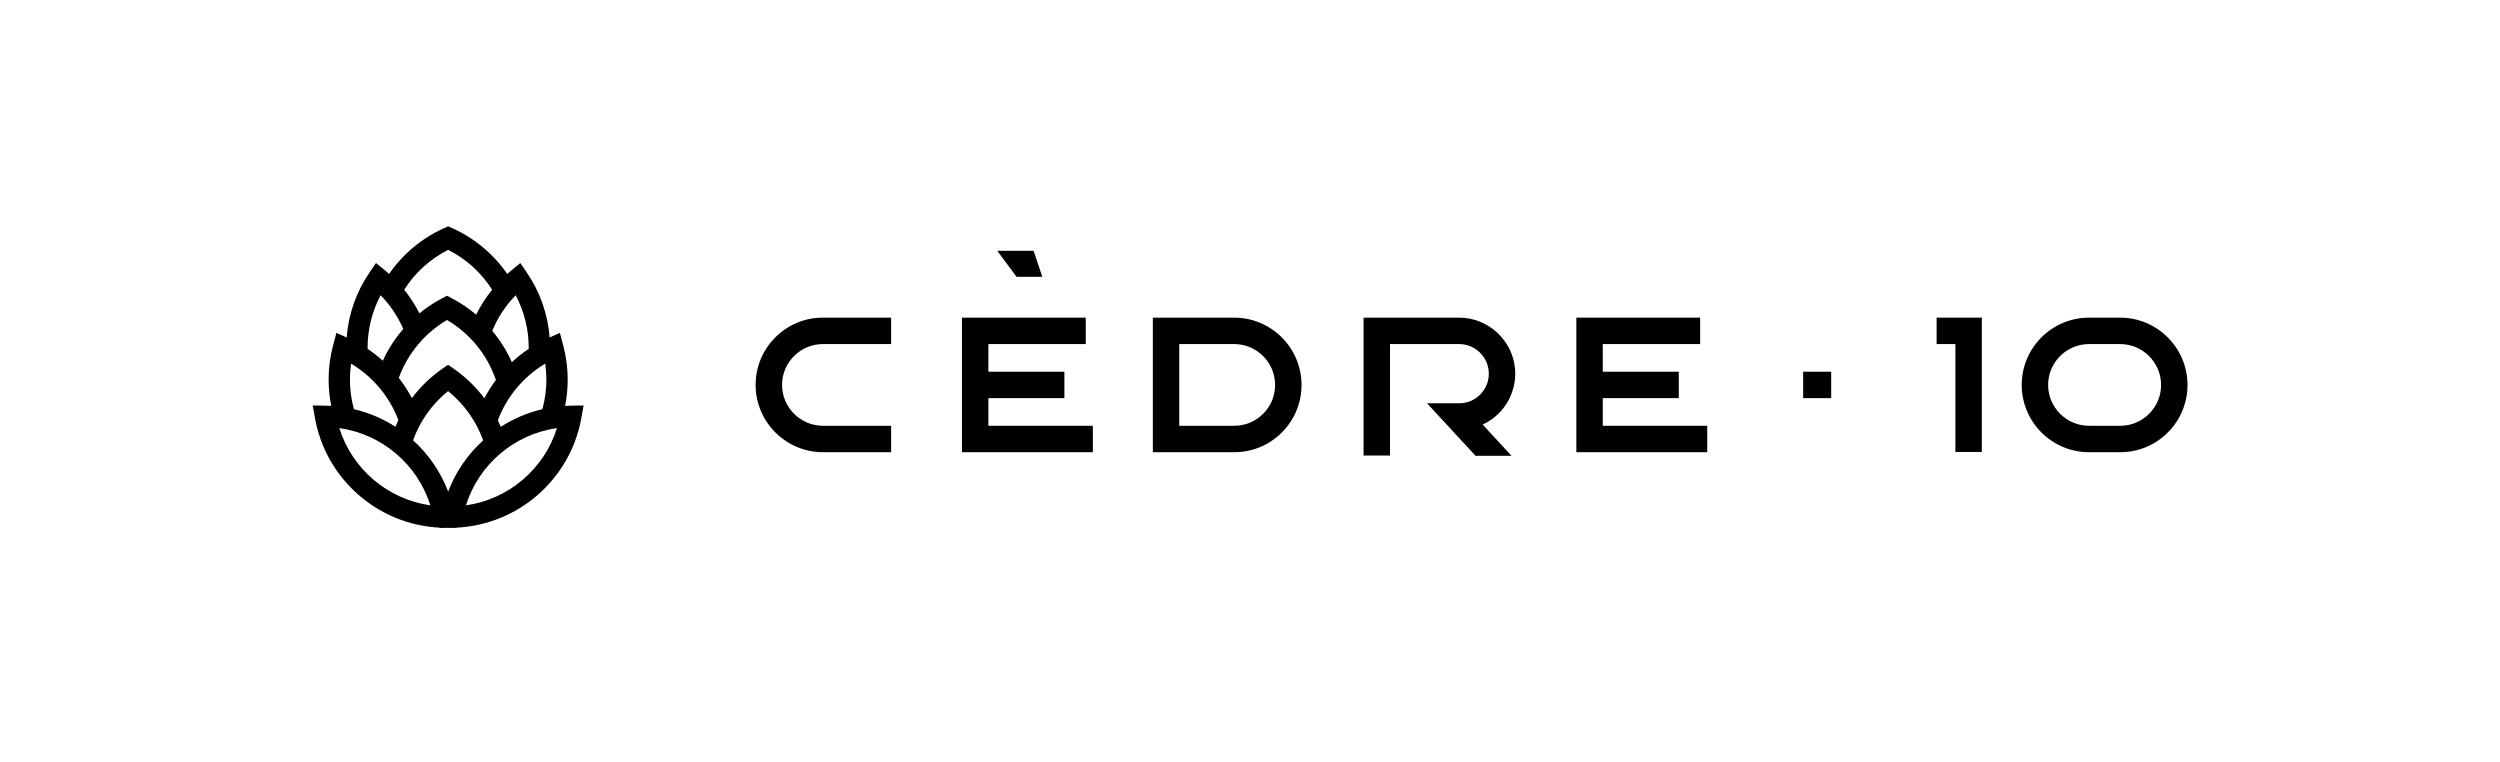 <?xml version="1.0" encoding="UTF-8"?>
<svg width="200px" height="61px" viewBox="0 0 200 61" version="1.1" xmlns="http://www.w3.org/2000/svg" xmlns:xlink="http://www.w3.org/1999/xlink">
    <!-- Generator: Sketch 50.2 (55047) - http://www.bohemiancoding.com/sketch -->
    <title>Logo- Cedre</title>
    <desc>Created with Sketch.</desc>
    <defs></defs>
    <g id="Logo--Cedre" stroke="none" stroke-width="1" fill="none" fill-rule="evenodd">
        <rect id="Background-" fill="#FFFFFF" x="0" y="0" width="200" height="61"></rect>
        <g id="Group" transform="translate(25, 18)" fill="#000000">
            <path d="M12.275,22.429 C13.304,19.146 16.148,16.731 19.558,16.246 C18.53,19.529 15.685,21.943 12.275,22.429 M10.852,21.329 C10.258,19.764 9.301,18.36 8.045,17.222 C8.606,15.67 9.569,14.318 10.846,13.288 C12.127,14.321 13.092,15.675 13.653,17.229 C12.4,18.366 11.445,19.767 10.852,21.329 M2.146,16.246 C5.556,16.731 8.401,19.146 9.429,22.429 C6.019,21.943 3.175,19.529 2.146,16.246 M3.086,11.09 C4.819,12.124 6.151,13.711 6.872,15.61 C6.789,15.782 6.709,15.96 6.633,16.141 C5.61,15.483 4.496,15.012 3.314,14.734 C3.101,13.961 2.994,13.166 2.994,12.37 C2.994,11.943 3.024,11.514 3.086,11.09 M5.449,5.621 C6.216,6.405 6.824,7.311 7.261,8.321 C6.596,9.086 6.048,9.936 5.625,10.857 C5.241,10.511 4.834,10.194 4.409,9.91 C4.408,9.879 4.407,9.848 4.407,9.817 C4.407,8.349 4.767,6.907 5.449,5.621 M10.852,1.986 C12.29,2.713 13.5,3.811 14.37,5.178 C13.871,5.794 13.443,6.463 13.094,7.173 C12.496,6.668 11.846,6.229 11.157,5.867 L10.76,5.658 L10.363,5.867 C9.722,6.204 9.115,6.606 8.554,7.065 C8.216,6.396 7.807,5.764 7.334,5.179 C8.204,3.812 9.414,2.713 10.852,1.986 M14.674,12.396 C14.328,12.859 14.019,13.35 13.751,13.863 C13.072,12.957 12.261,12.171 11.335,11.523 L10.846,11.181 L10.357,11.523 C9.433,12.17 8.625,12.951 7.949,13.85 C7.651,13.282 7.301,12.739 6.904,12.23 C7.614,10.288 8.975,8.653 10.76,7.598 C12.6,8.686 13.981,10.378 14.674,12.396 M16.255,5.621 C16.938,6.907 17.297,8.349 17.297,9.817 C17.297,9.847 17.296,9.878 17.296,9.909 C16.823,10.225 16.371,10.582 15.948,10.977 C15.546,10.07 15.02,9.228 14.38,8.466 C14.819,7.399 15.448,6.445 16.255,5.621 M18.711,12.37 C18.711,13.166 18.603,13.96 18.39,14.734 C17.204,15.013 16.087,15.487 15.062,16.147 C14.988,15.973 14.91,15.799 14.826,15.627 C15.546,13.72 16.88,12.127 18.619,11.09 C18.68,11.514 18.711,11.943 18.711,12.37 M20.207,14.469 C20.346,13.778 20.416,13.073 20.416,12.37 C20.416,11.434 20.293,10.5 20.049,9.595 L19.791,8.632 L18.971,8.997 C18.829,7.138 18.204,5.353 17.15,3.811 L16.625,3.041 L15.905,3.632 C15.796,3.722 15.686,3.815 15.577,3.913 C14.473,2.318 12.968,1.061 11.204,0.264 L10.852,0.105 L10.501,0.264 C8.736,1.061 7.23,2.318 6.127,3.913 C6.017,3.815 5.908,3.721 5.799,3.632 L5.079,3.041 L4.554,3.811 C3.5,5.353 2.875,7.138 2.734,8.997 L1.913,8.632 L1.655,9.595 C1.411,10.5 1.288,11.434 1.288,12.37 C1.288,13.071 1.359,13.775 1.499,14.469 C1.348,14.461 1.198,14.455 1.053,14.453 L0.016,14.436 L0.2,15.456 C1.075,20.334 5.23,23.962 10.154,24.21 L10.149,24.239 L10.847,24.227 L11.175,24.233 L11.557,24.228 L11.554,24.21 C16.476,23.96 20.629,20.332 21.505,15.456 L21.688,14.436 L20.652,14.453 C20.506,14.455 20.358,14.46 20.207,14.469" id="Fill-22"></path>
            <polygon id="Fill-24" points="58.385 4.143 57.687 2.065 54.782 2.065 56.322 4.143"></polygon>
            <path d="M96.204,11.523 C96.013,9.217 94.05,7.412 91.737,7.412 L84.086,7.412 L84.086,18.441 L86.201,18.441 L86.201,9.526 L91.737,9.526 C92.959,9.526 93.996,10.48 94.097,11.698 C94.153,12.365 93.933,13.005 93.48,13.498 C93.026,13.991 92.407,14.262 91.737,14.262 L89.163,14.262 L93.042,18.464 L95.919,18.464 L93.612,15.965 C94.145,15.719 94.631,15.369 95.035,14.93 C95.882,14.01 96.308,12.768 96.204,11.523" id="Fill-26"></path>
            <path d="M76.061,15.095 C75.442,15.719 74.618,16.062 73.74,16.062 L69.341,16.062 L69.341,9.526 L73.74,9.526 C75.528,9.526 76.994,10.98 77.008,12.767 C77.015,13.645 76.679,14.472 76.061,15.095 M73.74,7.412 L67.227,7.412 L67.227,18.176 L73.74,18.176 C75.186,18.176 76.544,17.611 77.562,16.584 C78.58,15.557 79.135,14.196 79.123,12.749 C79.098,9.806 76.684,7.412 73.74,7.412" id="Fill-28"></path>
            <path d="M146.938,15.095 C146.32,15.719 145.496,16.062 144.618,16.062 L142.119,16.062 C140.317,16.062 138.851,14.596 138.851,12.794 C138.851,10.992 140.317,9.526 142.119,9.526 L144.618,9.526 C146.405,9.526 147.871,10.98 147.886,12.767 C147.893,13.645 147.556,14.472 146.938,15.095 M144.618,7.412 L142.119,7.412 C139.151,7.412 136.737,9.826 136.737,12.794 C136.737,15.762 139.151,18.176 142.119,18.176 L144.618,18.176 C146.064,18.176 147.421,17.611 148.439,16.584 C149.457,15.557 150.012,14.196 150,12.749 C149.976,9.806 147.561,7.412 144.618,7.412" id="Fill-30"></path>
            <polygon id="Fill-32" points="54.071 13.851 60.152 13.851 60.152 11.737 54.071 11.737 54.071 9.526 61.86 9.526 61.86 7.412 51.957 7.412 51.957 18.177 62.428 18.177 62.428 16.062 54.071 16.062"></polygon>
            <path d="M37.011,9.004 C35.993,10.03 35.439,11.392 35.45,12.838 C35.475,15.782 37.889,18.177 40.833,18.177 L46.289,18.177 L46.289,16.062 L40.833,16.062 C39.046,16.062 37.579,14.608 37.565,12.821 C37.558,11.943 37.894,11.116 38.512,10.493 C39.131,9.869 39.955,9.526 40.833,9.526 L46.289,9.526 L46.289,7.411 L40.833,7.411 C39.387,7.411 38.03,7.977 37.011,9.004" id="Fill-34"></path>
            <polygon id="Fill-36" points="103.222 13.851 109.303 13.851 109.303 11.737 103.222 11.737 103.222 9.526 111.01 9.526 111.01 7.412 101.108 7.412 101.108 18.177 111.578 18.177 111.578 16.062 103.222 16.062"></polygon>
            <polygon id="Fill-38" points="129.929 9.526 131.431 9.526 131.431 18.157 133.546 18.157 133.546 7.411 129.929 7.411"></polygon>
            <polygon id="Fill-40" points="119.253 13.851 121.495 13.851 121.495 11.737 119.253 11.737"></polygon>
        </g>
    </g>
</svg>